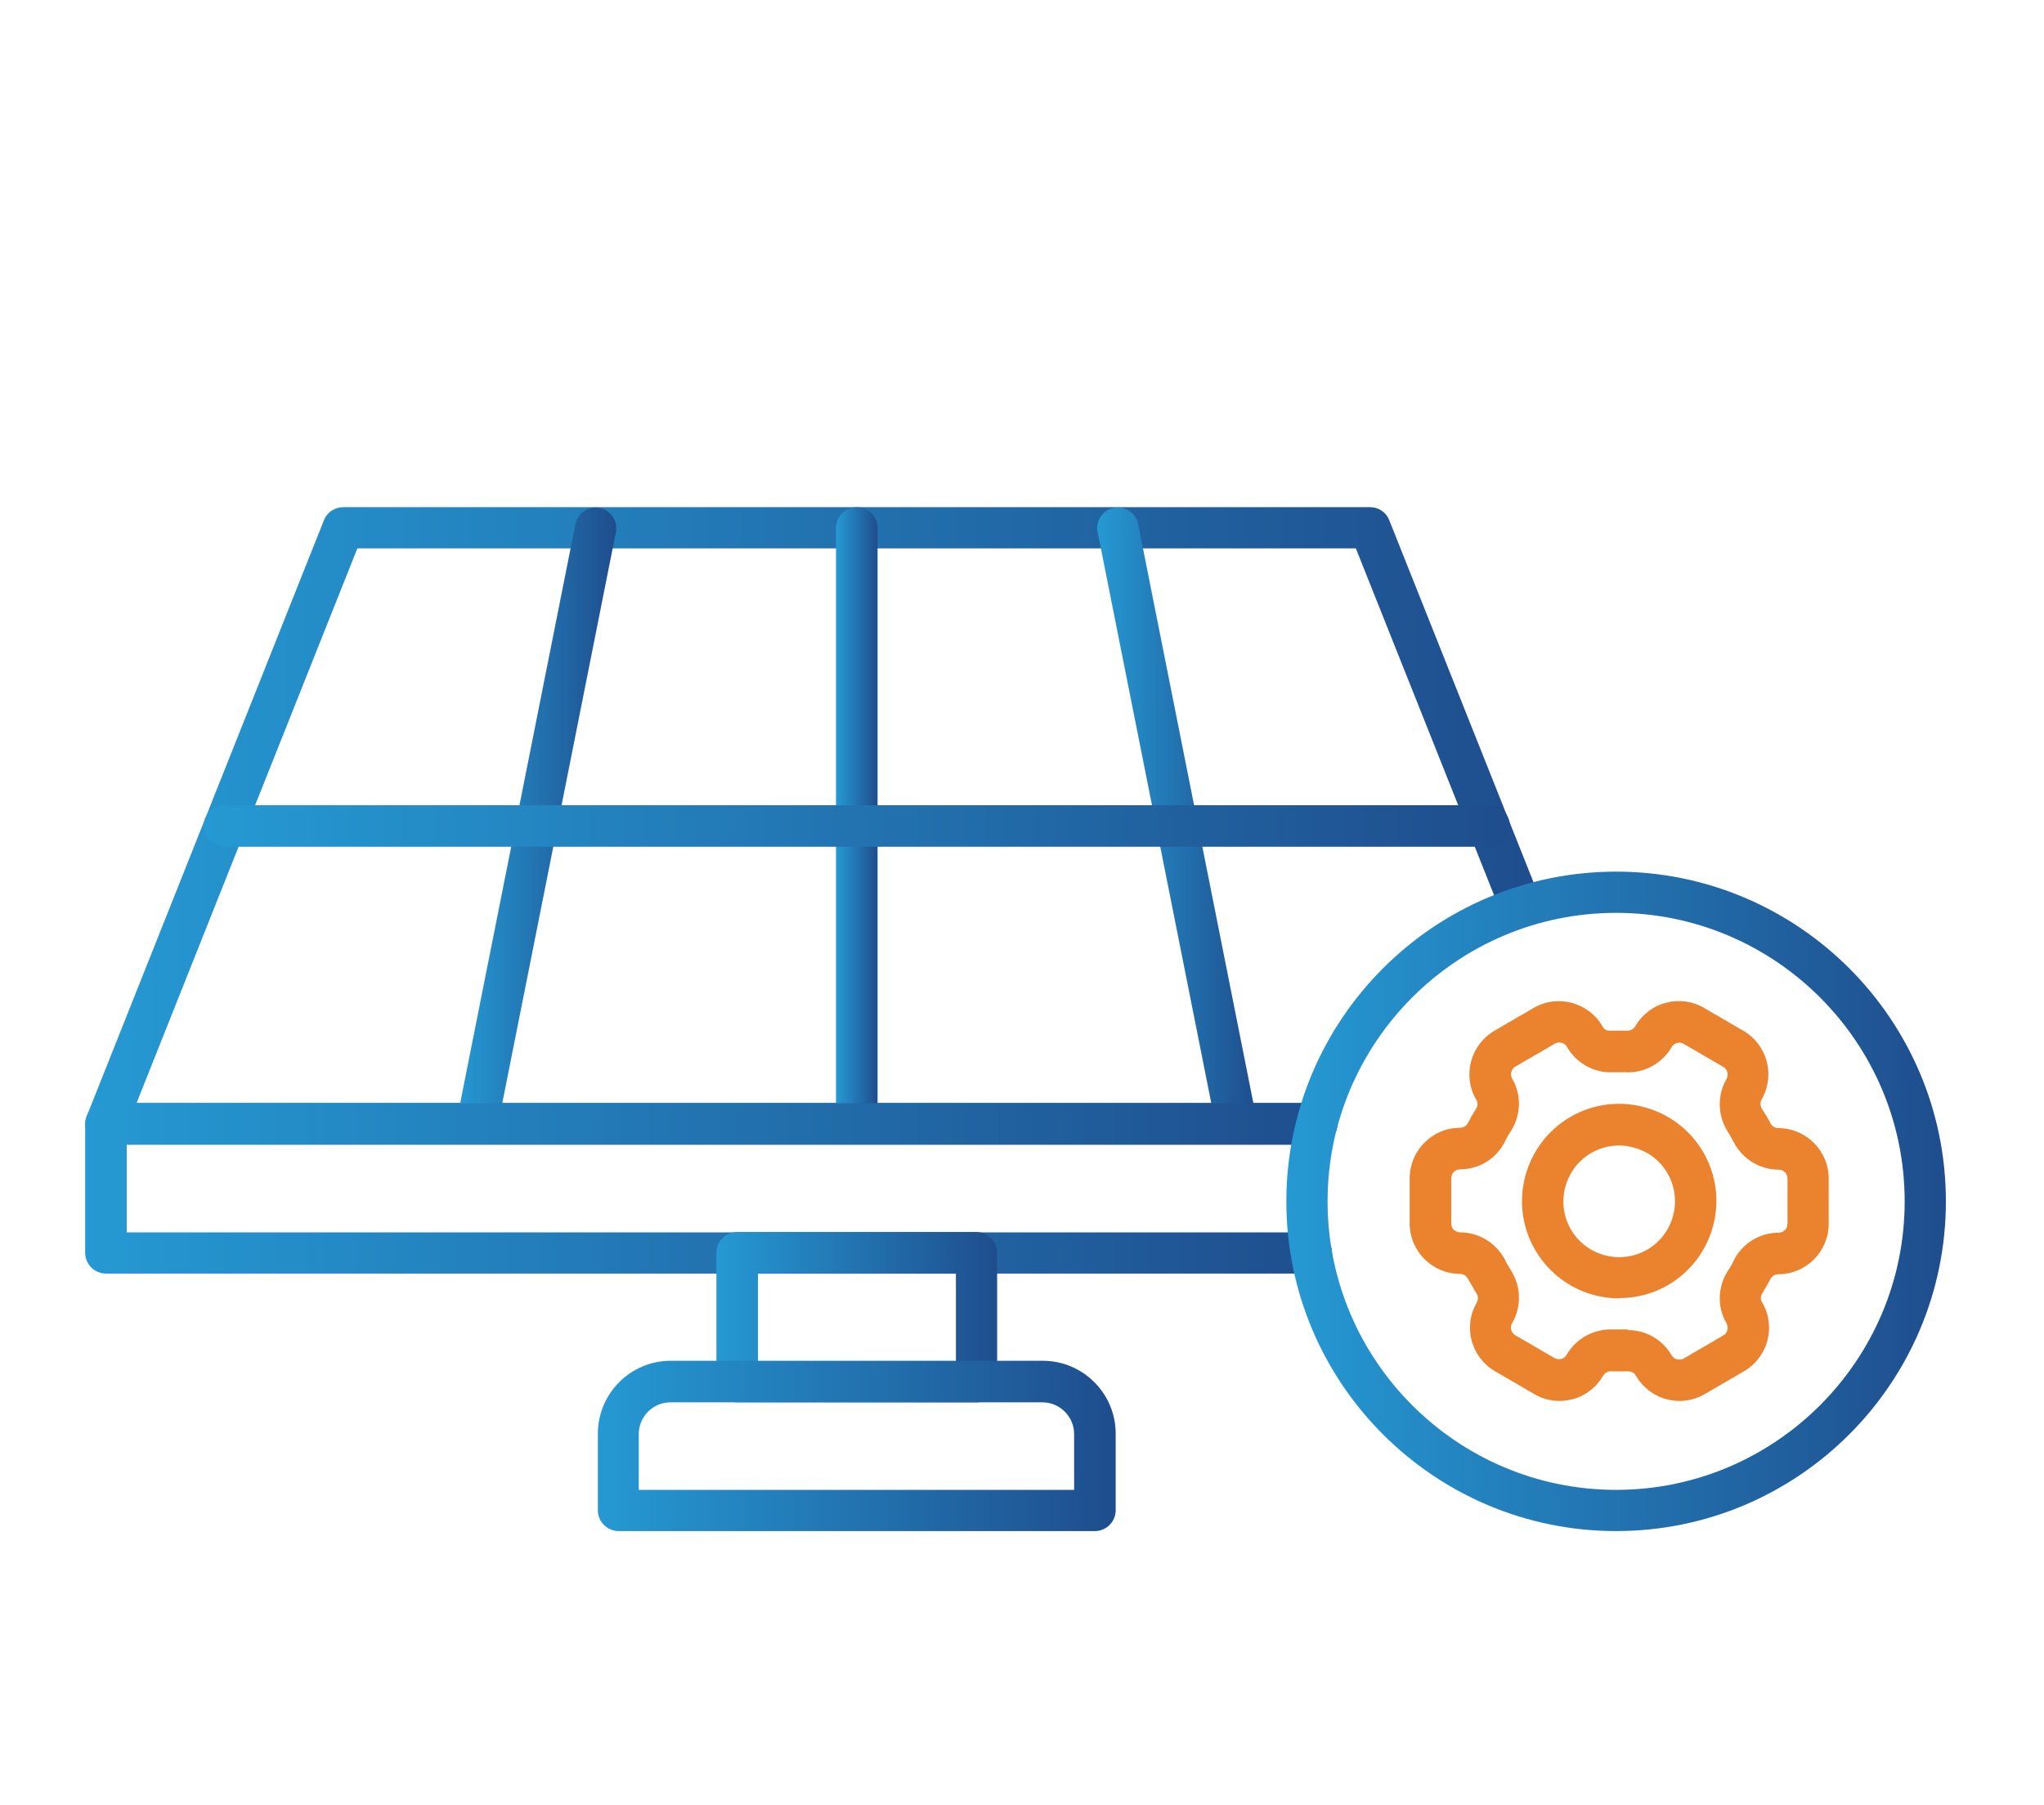 <svg xmlns="http://www.w3.org/2000/svg" xmlns:xlink="http://www.w3.org/1999/xlink" id="Layer_1" data-name="Layer 1" viewBox="0 0 60 53"><defs><style>      .cls-1 {        fill: url(#linear-gradient);      }      .cls-1, .cls-2, .cls-3, .cls-4, .cls-5, .cls-6, .cls-7, .cls-8, .cls-9, .cls-10 {        stroke-width: 0px;      }      .cls-2 {        fill: url(#linear-gradient-4);      }      .cls-3 {        fill: url(#linear-gradient-2);      }      .cls-4 {        fill: url(#linear-gradient-3);      }      .cls-5 {        fill: url(#linear-gradient-8);      }      .cls-6 {        fill: url(#linear-gradient-9);      }      .cls-7 {        fill: url(#linear-gradient-7);      }      .cls-8 {        fill: url(#linear-gradient-5);      }      .cls-9 {        fill: url(#linear-gradient-6);      }      .cls-10 {        fill: #eb832e;      }    </style><linearGradient id="linear-gradient" x1="2.5" y1="24.25" x2="45.26" y2="24.25" gradientUnits="userSpaceOnUse"><stop offset="0" stop-color="#2599d3"></stop><stop offset="1" stop-color="#1f4d8d"></stop></linearGradient><linearGradient id="linear-gradient-2" x1="24.55" y1="24.25" x2="25.76" y2="24.25" xlink:href="#linear-gradient"></linearGradient><linearGradient id="linear-gradient-3" x1="13.4" y1="24.25" x2="18.1" y2="24.25" xlink:href="#linear-gradient"></linearGradient><linearGradient id="linear-gradient-4" x1="32.21" y1="24.25" x2="36.9" y2="24.25" xlink:href="#linear-gradient"></linearGradient><linearGradient id="linear-gradient-5" x1="5.99" y1="24.25" x2="44.32" y2="24.25" xlink:href="#linear-gradient"></linearGradient><linearGradient id="linear-gradient-6" x1="2.51" y1="34.89" x2="39.25" y2="34.89" xlink:href="#linear-gradient"></linearGradient><linearGradient id="linear-gradient-7" x1="21.03" y1="38.67" x2="29.27" y2="38.67" xlink:href="#linear-gradient"></linearGradient><linearGradient id="linear-gradient-8" x1="17.55" y1="42.45" x2="32.75" y2="42.45" xlink:href="#linear-gradient"></linearGradient><linearGradient id="linear-gradient-9" x1="37.75" y1="35.27" x2="57.12" y2="35.27" xlink:href="#linear-gradient"></linearGradient></defs><path class="cls-1" d="M38.65,33.6H3.11c-.2,0-.39-.1-.5-.27s-.14-.38-.06-.57l6.96-17.49c.09-.23.32-.38.56-.38h30.15c.25,0,.47.15.56.38l4.43,11.12c.12.31-.03.66-.34.79-.31.12-.67-.03-.79-.34l-4.28-10.74H10.49l-6.48,16.28h34.64c.34,0,.61.27.61.61s-.27.61-.61.61h0Z"></path><path class="cls-3" d="M25.15,33.6c-.33,0-.61-.27-.61-.61V15.5c0-.33.27-.61.61-.61s.61.27.61.61v17.49c0,.33-.27.61-.61.61Z"></path><path class="cls-4" d="M14.01,33.6s-.08,0-.12-.01c-.33-.06-.54-.38-.48-.71l3.48-17.49c.07-.33.38-.54.71-.48.33.07.54.39.48.71l-3.48,17.49c-.06.29-.31.49-.59.49h0Z"></path><path class="cls-2" d="M36.29,33.6c-.28,0-.54-.2-.59-.49l-3.48-17.49c-.07-.33.15-.65.48-.71.33-.06.65.15.71.48l3.48,17.49c.07.33-.15.65-.48.71-.04,0-.08.01-.12.01h0Z"></path><path class="cls-8" d="M43.71,24.86H6.59c-.33,0-.61-.27-.61-.61s.27-.61.61-.61h37.12c.34,0,.61.27.61.61s-.27.61-.61.61Z"></path><path class="cls-9" d="M38.49,37.39H3.11c-.33,0-.61-.27-.61-.61v-3.78c0-.34.27-.61.61-.61h35.53c.34,0,.61.27.61.61s-.27.61-.61.61H3.72v2.57h34.77c.34,0,.61.27.61.61s-.27.61-.61.61Z"></path><path class="cls-7" d="M28.66,41.17h-7.02c-.33,0-.61-.27-.61-.61v-3.78c0-.34.27-.61.61-.61h7.02c.33,0,.61.27.61.61v3.78c0,.34-.27.61-.61.61ZM22.25,39.96h5.81v-2.57h-5.81v2.57Z"></path><path class="cls-5" d="M32.15,44.95h-13.99c-.33,0-.61-.27-.61-.61v-2.25c0-1.18.96-2.14,2.14-2.14h10.92c1.18,0,2.14.96,2.14,2.14v2.25c0,.33-.27.61-.61.61ZM18.76,43.74h12.77v-1.64c0-.51-.42-.93-.93-.93h-10.92c-.51,0-.93.42-.93.93v1.64h0Z"></path><path class="cls-6" d="M47.44,44.95c-5.34,0-9.68-4.34-9.68-9.68s4.34-9.68,9.68-9.68,9.68,4.34,9.68,9.68-4.34,9.68-9.68,9.68ZM47.44,26.8c-4.67,0-8.47,3.8-8.47,8.47s3.8,8.47,8.47,8.47,8.47-3.8,8.47-8.47-3.8-8.47-8.47-8.47Z"></path><path class="cls-10" d="M49.3,41.13c-.13,0-.26-.02-.38-.05-.38-.1-.7-.35-.9-.69-.05-.09-.13-.13-.24-.13-.16,0-.32,0-.48,0-.09-.01-.19.04-.24.13-.2.34-.52.59-.9.69-.38.1-.78.05-1.12-.15l-1.15-.67c-.71-.41-.95-1.31-.54-2.02.05-.09.04-.2-.02-.29-.04-.06-.08-.13-.12-.2-.04-.06-.07-.13-.11-.19-.05-.1-.14-.16-.24-.16-.81,0-1.48-.66-1.48-1.48v-1.33c0-.81.66-1.48,1.48-1.48.1,0,.19-.06.23-.14.07-.14.15-.28.24-.42.05-.08.06-.19,0-.27-.41-.71-.16-1.61.54-2.02l1.15-.67c.71-.41,1.61-.16,2.02.54.05.09.12.14.24.13.16,0,.32,0,.48,0,.1,0,.19-.04.24-.13.2-.34.52-.59.9-.69.38-.1.78-.05,1.12.15l1.15.67c.71.41.95,1.31.54,2.02-.05.09-.04.2.02.29.04.06.08.13.12.19.04.07.08.13.11.2.05.1.14.16.24.16.81,0,1.48.66,1.48,1.48v1.33c0,.81-.66,1.48-1.48,1.48-.1,0-.19.06-.23.14-.08.15-.16.29-.24.42-.05.08-.06.19,0,.27.41.71.17,1.61-.54,2.02l-1.15.67c-.23.13-.48.2-.74.2ZM47.79,39.05c.53,0,1.01.28,1.28.74.05.08.12.11.16.12.04,0,.12.02.2-.03l1.15-.67c.13-.07.17-.23.1-.36-.28-.48-.26-1.07.04-1.54.07-.1.13-.21.18-.32.25-.49.76-.8,1.31-.8.15,0,.26-.12.26-.26v-1.33c0-.15-.12-.26-.26-.26-.55,0-1.06-.31-1.32-.81-.03-.05-.05-.1-.08-.15s-.06-.1-.09-.15c-.3-.47-.32-1.07-.04-1.55.07-.13.03-.29-.1-.36l-1.15-.67c-.08-.05-.16-.04-.2-.03-.04.01-.11.04-.16.12-.28.48-.8.77-1.35.74-.12,0-.24,0-.37,0-.55.03-1.07-.26-1.35-.74-.07-.13-.23-.17-.36-.1l-1.15.67c-.13.07-.17.23-.1.36.28.48.26,1.07-.04,1.54-.07.1-.13.21-.18.32-.26.5-.76.8-1.31.8-.15,0-.26.12-.26.26v1.33c0,.15.12.26.26.26.55,0,1.06.31,1.32.81.02.05.05.1.08.15.03.06.06.1.09.15.3.47.32,1.07.04,1.55-.05.08-.04.16-.03.2.01.04.04.11.12.16l1.15.67c.13.07.29.03.36-.1.28-.48.8-.76,1.35-.74.12,0,.24,0,.37,0,.02,0,.05,0,.07,0h0Z"></path><path class="cls-10" d="M47.54,38.12c-.99,0-1.95-.51-2.48-1.43-.79-1.36-.32-3.11,1.04-3.9,1.36-.79,3.11-.32,3.9,1.04.79,1.36.32,3.11-1.04,3.9-.45.26-.94.38-1.42.38h0ZM47.53,33.63c-.28,0-.56.07-.82.22-.78.45-1.05,1.46-.6,2.24.45.78,1.45,1.05,2.24.6.78-.45,1.05-1.46.6-2.24-.22-.38-.57-.65-1-.76-.14-.04-.28-.06-.43-.06Z"></path></svg>